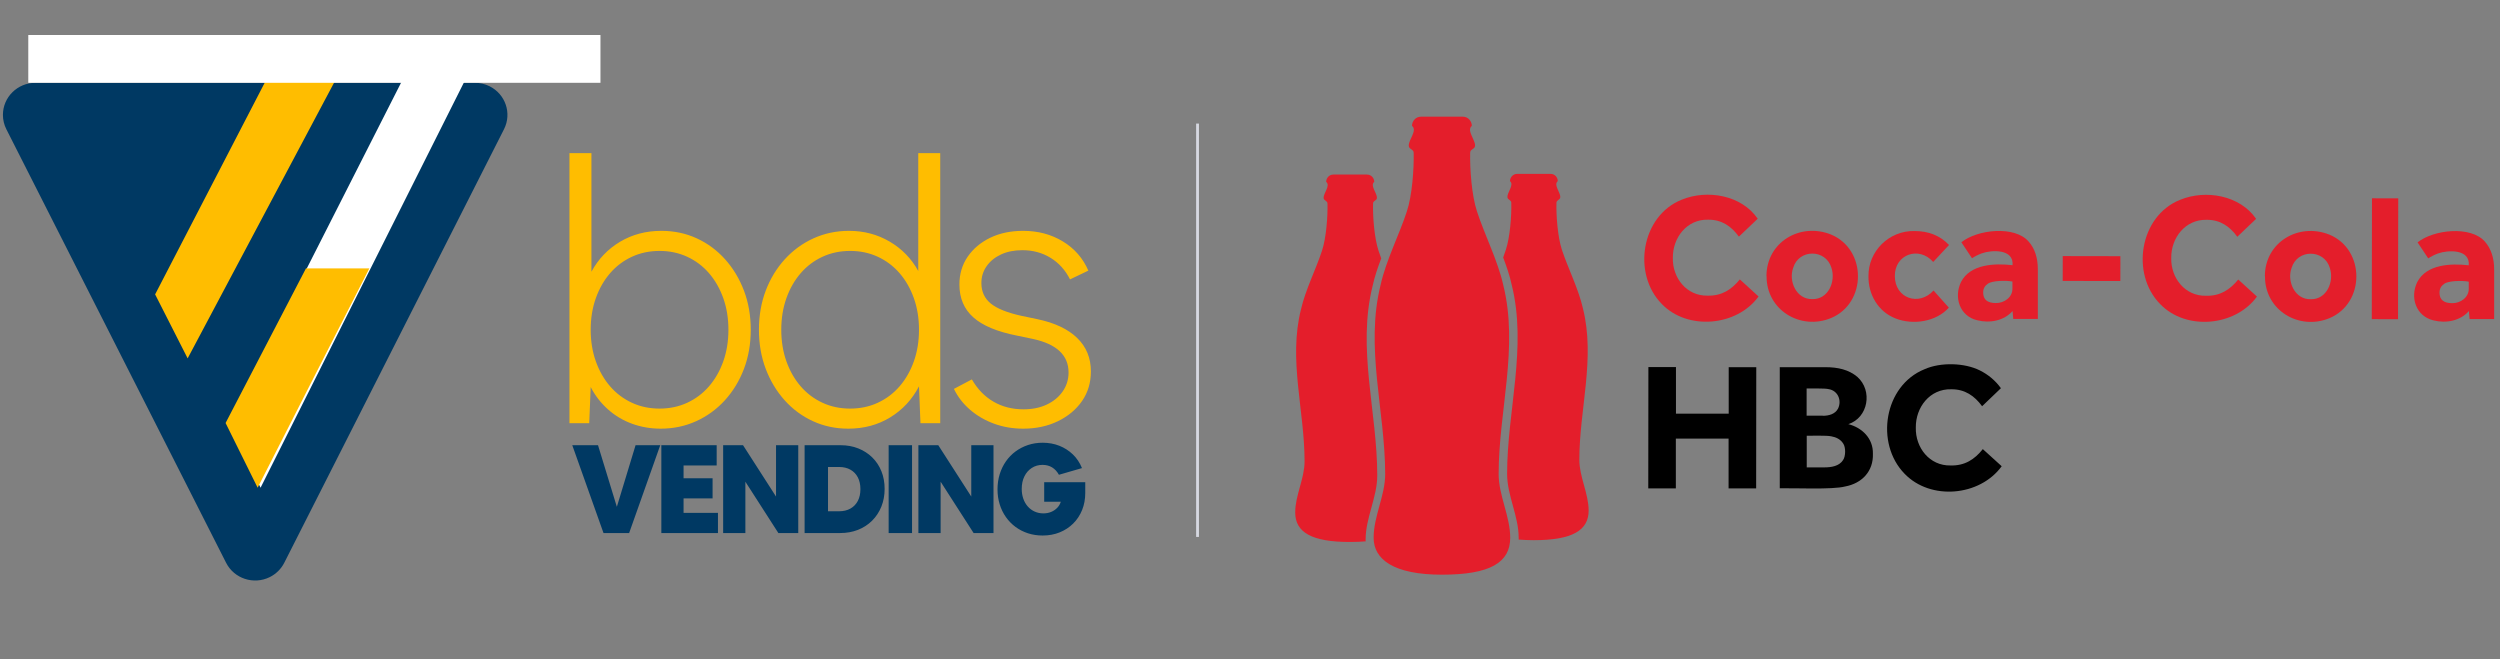 <?xml version="1.0" encoding="UTF-8"?>
<svg xmlns="http://www.w3.org/2000/svg" xmlns:xlink="http://www.w3.org/1999/xlink" width="857px" height="226px" viewBox="0 0 857 226" version="1.1">
  <rect x="0" y="0" width="857" height="226" fill="#808080" stroke="none"/>
  <title>Artboard</title>
  <g id="Artboard" stroke="none" stroke-width="1" fill="none" fill-rule="evenodd">
    <g id="logo_site_svg-1" transform="translate(1, 12)">
      <path d="M205.884,170.729 L195.175,140.616 L203.999,140.616 L210.456,161.738 L216.872,140.616 L225.335,140.616 L214.667,170.729 L205.884,170.729 Z M225.707,170.729 L225.707,140.616 L244.677,140.616 L244.677,147.572 L233.327,147.572 L233.327,151.94 L243.273,151.94 L243.273,158.854 L233.327,158.854 L233.327,163.816 L245.118,163.816 L245.118,170.729 L225.707,170.729 Z M246.894,170.729 L246.894,140.616 L253.712,140.616 L265.022,158.217 L265.022,140.616 L272.642,140.616 L272.642,170.729 L265.824,170.729 L254.514,153.128 L254.514,170.729 L246.894,170.729 Z M274.819,170.729 L274.819,140.616 L287.132,140.616 C289.351,140.616 291.383,140.984 293.228,141.719 C295.072,142.454 296.67,143.486 298.02,144.815 C299.37,146.144 300.413,147.72 301.148,149.544 C301.884,151.368 302.251,153.382 302.251,155.588 C302.251,157.793 301.877,159.822 301.128,161.674 C300.38,163.526 299.324,165.131 297.96,166.488 C296.596,167.845 294.986,168.891 293.127,169.626 C291.269,170.362 289.23,170.729 287.011,170.729 L274.819,170.729 Z M282.84,163.264 L286.61,163.264 C288.134,163.264 289.444,162.953 290.541,162.331 C291.637,161.709 292.479,160.833 293.067,159.702 C293.655,158.571 293.949,157.228 293.949,155.673 C293.949,154.118 293.655,152.775 293.067,151.644 C292.479,150.513 291.637,149.636 290.541,149.014 C289.444,148.392 288.134,148.081 286.61,148.081 L282.84,148.081 L282.84,163.264 Z M303.626,170.729 L303.626,140.616 L311.647,140.616 L311.647,170.729 L303.626,170.729 Z M313.825,170.729 L313.825,140.616 L320.643,140.616 L331.952,158.217 L331.952,140.616 L339.572,140.616 L339.572,170.729 L332.754,170.729 L321.445,153.128 L321.445,170.729 L313.825,170.729 Z M356.428,171.577 C354.637,171.577 352.959,171.323 351.395,170.814 C349.831,170.305 348.407,169.577 347.124,168.63 C345.84,167.682 344.737,166.551 343.815,165.237 C342.892,163.922 342.184,162.466 341.689,160.868 C341.195,159.271 340.947,157.567 340.947,155.758 C340.947,153.92 341.195,152.195 341.689,150.583 C342.184,148.972 342.892,147.501 343.815,146.172 C344.737,144.843 345.84,143.705 347.124,142.758 C348.407,141.811 349.831,141.076 351.395,140.553 C352.959,140.03 354.637,139.768 356.428,139.768 C358.487,139.768 360.392,140.114 362.143,140.807 C363.894,141.5 365.438,142.489 366.775,143.776 C368.112,145.063 369.155,146.625 369.904,148.463 L362.003,150.753 C360.719,148.491 358.848,147.36 356.388,147.36 C354.998,147.36 353.761,147.713 352.678,148.42 C351.595,149.127 350.753,150.095 350.152,151.325 C349.55,152.555 349.249,153.976 349.249,155.588 C349.249,156.804 349.43,157.928 349.791,158.96 C350.152,159.992 350.666,160.882 351.335,161.632 C352.003,162.381 352.792,162.961 353.701,163.371 C354.61,163.781 355.599,163.986 356.669,163.986 C357.658,163.986 358.554,163.816 359.356,163.477 C360.158,163.137 360.846,162.671 361.421,162.077 C361.996,161.483 362.404,160.79 362.644,159.999 L356.949,159.999 L356.949,153.298 L371.027,153.298 L371.027,156.987 C371.027,159.108 370.666,161.059 369.944,162.84 C369.222,164.622 368.206,166.163 366.896,167.463 C365.586,168.764 364.041,169.775 362.263,170.496 C360.485,171.217 358.54,171.577 356.428,171.577 Z" id="VENDING" fill="#003963" fill-rule="nonzero"></path>
      <path d="M194.209,133.072 L194.209,40.485 L201.743,40.485 L201.743,81.148 C204.086,76.81 207.351,73.391 211.536,70.888 C215.721,68.386 220.45,67.135 225.724,67.135 C230.076,67.135 234.115,67.99 237.84,69.7 C241.565,71.409 244.808,73.808 247.57,76.894 C250.333,79.98 252.488,83.567 254.037,87.654 C255.585,91.741 256.359,96.204 256.359,101.042 C256.359,105.879 255.585,110.342 254.037,114.429 C252.488,118.516 250.312,122.103 247.508,125.189 C244.704,128.276 241.418,130.674 237.652,132.384 C233.885,134.093 229.825,134.948 225.473,134.948 C222.041,134.948 218.776,134.385 215.679,133.259 C212.582,132.133 209.82,130.486 207.393,128.317 C204.965,126.148 202.998,123.604 201.491,120.685 L200.989,133.072 L194.209,133.072 Z M225.096,128.067 C228.528,128.067 231.688,127.4 234.575,126.065 C237.463,124.73 239.953,122.854 242.046,120.435 C244.139,118.016 245.771,115.159 246.943,111.864 C248.115,108.569 248.7,104.962 248.7,101.042 C248.7,97.121 248.115,93.514 246.943,90.219 C245.771,86.924 244.139,84.067 242.046,81.648 C239.953,79.229 237.463,77.353 234.575,76.018 C231.688,74.683 228.528,74.016 225.096,74.016 C221.664,74.016 218.504,74.683 215.616,76.018 C212.729,77.353 210.239,79.229 208.146,81.648 C206.053,84.067 204.421,86.924 203.249,90.219 C202.077,93.514 201.491,97.121 201.491,101.042 C201.491,104.962 202.077,108.569 203.249,111.864 C204.421,115.159 206.053,118.016 208.146,120.435 C210.239,122.854 212.729,124.73 215.616,126.065 C218.504,127.4 221.664,128.067 225.096,128.067 Z M289.799,134.948 C285.446,134.948 281.408,134.093 277.683,132.384 C273.958,130.674 270.715,128.276 267.952,125.189 C265.19,122.103 263.035,118.516 261.486,114.429 C259.938,110.342 259.163,105.879 259.163,101.042 C259.163,96.204 259.938,91.741 261.486,87.654 C263.035,83.567 265.211,79.98 268.015,76.894 C270.819,73.808 274.105,71.409 277.871,69.7 C281.638,67.99 285.698,67.135 290.05,67.135 C295.156,67.135 299.802,68.365 303.987,70.826 C308.172,73.286 311.437,76.644 313.78,80.898 L313.78,40.485 L321.314,40.485 L321.314,133.072 L314.534,133.072 L314.031,120.435 C311.688,124.939 308.402,128.484 304.175,131.07 C299.948,133.656 295.156,134.948 289.799,134.948 Z M290.427,128.067 C293.859,128.067 297.019,127.4 299.906,126.065 C302.794,124.73 305.284,122.854 307.377,120.435 C309.47,118.016 311.102,115.159 312.274,111.864 C313.445,108.569 314.031,104.962 314.031,101.042 C314.031,97.121 313.445,93.514 312.274,90.219 C311.102,86.924 309.47,84.067 307.377,81.648 C305.284,79.229 302.794,77.353 299.906,76.018 C297.019,74.683 293.859,74.016 290.427,74.016 C286.995,74.016 283.835,74.683 280.947,76.018 C278.06,77.353 275.569,79.229 273.477,81.648 C271.384,84.067 269.752,86.924 268.58,90.219 C267.408,93.514 266.822,97.121 266.822,101.042 C266.822,104.962 267.408,108.569 268.58,111.864 C269.752,115.159 271.384,118.016 273.477,120.435 C275.569,122.854 278.06,124.73 280.947,126.065 C283.835,127.4 286.995,128.067 290.427,128.067 Z M349.731,134.948 C346.216,134.948 342.909,134.385 339.812,133.259 C336.715,132.133 333.974,130.548 331.588,128.505 C329.203,126.461 327.34,124.063 326.001,121.311 L332.153,118.058 C334.078,121.394 336.548,123.938 339.561,125.69 C342.574,127.441 346.006,128.317 349.857,128.317 C352.87,128.317 355.528,127.775 357.829,126.691 C360.131,125.606 361.952,124.105 363.291,122.186 C364.63,120.268 365.3,118.099 365.3,115.68 C365.3,109.758 361.199,105.921 352.996,104.169 L347.597,103.043 C340.817,101.709 335.836,99.624 332.655,96.788 C329.475,93.952 327.884,90.198 327.884,85.527 C327.884,81.94 328.826,78.771 330.709,76.018 C332.593,73.265 335.167,71.097 338.431,69.512 C341.696,67.927 345.462,67.135 349.731,67.135 C354.837,67.135 359.378,68.344 363.354,70.763 C367.33,73.182 370.239,76.518 372.08,80.772 L365.802,83.775 C364.212,80.606 361.994,78.145 359.148,76.393 C356.302,74.642 353.079,73.766 349.48,73.766 C346.718,73.766 344.29,74.245 342.198,75.205 C340.105,76.164 338.452,77.499 337.238,79.208 C336.025,80.918 335.418,82.858 335.418,85.026 C335.418,87.946 336.485,90.281 338.619,92.033 C340.754,93.785 344.29,95.203 349.229,96.287 L354.628,97.413 C360.571,98.664 365.112,100.812 368.251,103.857 C371.39,106.901 372.959,110.717 372.959,115.305 C372.959,119.142 371.954,122.52 369.946,125.44 C367.937,128.359 365.174,130.674 361.659,132.384 C358.143,134.093 354.167,134.948 349.731,134.948 Z" id="bds" fill="#FFBD00" fill-rule="nonzero"></path>
      <path d="M96.446,180.918 C95.367,183.047 93.618,184.772 91.461,185.837 C85.954,188.553 79.257,186.351 76.504,180.918 L1.177,32.302 C0.403,30.775 0,29.091 0,27.384 C0,21.31 4.991,16.387 11.148,16.387 L161.802,16.387 C163.533,16.387 165.24,16.784 166.788,17.548 C172.294,20.264 174.527,26.87 171.773,32.302 L96.446,180.918 Z" id="Triangle" fill="#003963" fill-rule="nonzero"></path>
      <polygon id="Rectangle" fill="#FFFFFF" fill-rule="nonzero" points="136.96 15.423 158.459 15.423 88.322 155.191 77.297 132.939"></polygon>
      <polygon id="Path" fill="#FFBD00" fill-rule="nonzero" points="125.608 80.005 87.318 155.191 76.331 133.005 103.883 80.005"></polygon>
      <polyline id="Path" fill="#FFBD00" fill-rule="nonzero" points="114.013 15.423 63.325 110.851 52.176 88.915 89.828 16.194"></polyline>
      <line x1="409.517" y1="30.845" x2="409.517" y2="171.577" id="Line" stroke="#D6D8E1" stroke-width="0.966" stroke-linecap="square"></line>
      <rect id="Rectangle" fill="#FFFFFF" fill-rule="nonzero" x="8.696" y="0" width="196.142" height="16.387"></rect>
    </g>
    <g id="CCHBC-2D-Color-Horizontal" transform="translate(444, 40)" fill-rule="nonzero">
      <g id="Group" transform="translate(119.658, 26.742)">
        <path d="M39.172,34.891 C31.735,45.166 14.806,46.64 5.972,37.429 C-4.177,27.071 -1.055,7.297 12.793,1.729 C21.627,-1.914 33.379,0.174 38.885,8.239 L32.434,14.38 C29.845,10.818 26.558,8.525 21.915,8.566 C14.601,8.362 9.711,14.748 9.793,21.667 C9.629,28.504 14.518,34.768 21.709,34.604 C26.558,34.727 29.886,32.557 32.762,29.036 L39.172,34.891 L39.172,34.891 Z" id="Path" fill="#E41E2B"></path>
        <path d="M57.581,35.791 C63.087,35.955 65.717,29.732 64.155,25.065 C62.224,18.556 52.979,18.556 51.047,25.065 C49.363,29.65 52.157,35.955 57.622,35.791 M41.884,27.931 C41.884,16.263 53.431,9.426 63.991,13.643 C76.359,18.76 76.318,37.183 63.991,42.301 C53.513,46.599 41.843,39.517 41.925,27.931" id="Shape" fill="#E41E2B"></path>
        <path d="M104.382,38.739 C100.109,43.529 92.179,44.798 86.138,42.423 C80.221,40.131 76.77,34.276 76.852,27.972 C76.729,19.333 83.961,12.251 92.631,12.456 C97.438,12.456 101.424,14.011 104.464,17.246 L99.041,23.059 C94.233,17.532 85.81,20.357 85.892,27.931 C85.933,35.587 94.192,38.329 99.164,32.844 L104.382,38.698 L104.382,38.698 L104.382,38.739 Z" id="Path" fill="#E41E2B"></path>
        <path d="M126.242,29.773 C123.9,29.323 119.134,29.446 117.737,30.551 C116.709,31.247 116.175,32.229 116.175,33.54 C116.175,35.955 117.613,37.142 120.531,37.142 C123.366,37.183 126.283,35.177 126.201,32.107 L126.201,29.732 L126.201,29.732 L126.242,29.773 Z M126.242,39.885 C123.366,43.201 118.435,44.143 114.121,43.038 C108.163,41.646 106.026,35.218 108.573,29.937 C111.737,23.755 120.161,23.468 126.242,24.164 C126.735,18.515 119.051,18.883 115.682,20.111 C114.367,20.603 113.258,21.176 112.354,21.79 L108.697,16.304 C114.244,11.882 126.982,10.531 131.748,16.058 C133.885,18.433 134.912,21.667 134.912,25.638 L134.912,42.587 C134.912,42.587 126.489,42.587 126.489,42.587 L126.242,39.844 L126.242,39.844 L126.242,39.885 Z" id="Shape" fill="#E41E2B"></path>
        <polygon id="Rectangle" fill="#E41E2B" transform="translate(153.324, 25.32) rotate(-89.9) translate(-153.324, -25.32)" points="149.066 15.438 157.582 15.438 157.582 35.202 149.066 35.202"></polygon>
        <path d="M210.025,34.931 C202.546,45.207 185.658,46.681 176.824,37.47 C166.675,27.112 169.798,7.338 183.645,1.77 C192.479,-1.873 204.19,0.215 209.737,8.28 L203.286,14.421 C200.697,10.859 197.41,8.566 192.767,8.607 C185.453,8.444 180.563,14.789 180.645,21.708 C180.481,28.545 185.371,34.809 192.561,34.645 C197.41,34.768 200.738,32.598 203.615,29.077 L210.025,34.931 L210.025,34.931 Z" id="Path" fill="#E41E2B"></path>
        <path d="M228.433,35.832 C233.939,35.996 236.569,29.773 235.007,25.106 C233.076,18.597 223.831,18.597 221.9,25.106 C220.215,29.691 223.009,35.996 228.474,35.832 M212.737,27.972 C212.737,16.304 224.283,9.467 234.843,13.684 C247.211,18.801 247.17,37.224 234.843,42.342 C224.365,46.64 212.696,39.558 212.778,27.972" id="Shape" fill="#E41E2B"></path>
        <polygon id="Rectangle" fill="#E41E2B" transform="translate(253.923, 21.957) rotate(-89.9) translate(-253.923, -21.957)" points="233.208 17.458 274.639 17.458 274.639 26.457 233.208 26.456"></polygon>
        <path d="M282.631,29.814 C280.289,29.364 275.522,29.487 274.166,30.592 C273.139,31.288 272.605,32.27 272.605,33.58 C272.605,35.996 274.043,37.183 276.96,37.183 C279.795,37.224 282.713,35.218 282.631,32.148 L282.631,29.773 L282.631,29.773 L282.631,29.814 Z M282.631,39.926 C279.754,43.242 274.824,44.184 270.509,43.078 C264.551,41.646 262.414,35.259 264.962,29.978 C268.126,23.796 276.549,23.509 282.631,24.205 C283.124,18.556 275.44,18.924 272.071,20.152 C270.756,20.644 269.646,21.217 268.742,21.831 L265.085,16.345 C270.632,11.923 283.37,10.572 288.178,16.099 C290.273,18.474 291.342,21.708 291.342,25.679 L291.342,42.628 C291.342,42.628 282.918,42.628 282.918,42.628 L282.672,39.885 L282.672,39.885 L282.631,39.926 Z" id="Shape" fill="#E41E2B"></path>
        <g transform="translate(1.37, 58.116)" fill="#000000">
          <path d="M0.041,0.97 L9.492,0.97 C9.492,0.97 9.492,16.936 9.492,16.936 L27.571,16.936 C27.571,16.936 27.571,1.011 27.571,1.011 L37.022,1.011 C37.022,1.011 36.981,42.565 36.981,42.565 L27.53,42.565 C27.53,42.565 27.53,25.493 27.53,25.493 L9.451,25.493 C9.451,25.493 9.451,42.565 9.451,42.565 L0,42.565 C0,42.565 0.041,1.011 0.041,1.011 L0.041,1.011 L0.041,0.97 Z" id="Path"></path>
          <path d="M45.117,1.011 L60.731,1.011 C65.045,1.011 68.744,1.871 71.661,4.327 C77.003,9.076 75.4,18.328 68.579,20.539 C73.263,21.726 77.126,25.411 77.003,30.692 C77.208,36.71 73.222,40.845 67.47,41.91 C63.114,43.056 49.76,42.401 45.076,42.524 L45.076,0.97 C45.117,0.97 45.117,0.97 45.117,0.97 L45.117,1.011 Z M60.402,35.359 C62.621,35.359 65.415,34.991 66.771,32.862 C67.675,31.593 67.757,28.522 66.812,27.171 C65.908,25.738 64.388,25.002 62.744,24.715 C61.06,24.347 56.047,24.551 54.321,24.51 L54.321,35.359 C54.321,35.359 60.443,35.359 60.443,35.359 L60.443,35.359 L60.402,35.359 Z M59.868,17.673 C61.882,17.673 64.059,17.1 65.045,15.217 C66.401,12.474 65.045,9.076 61.882,8.544 C60.443,8.175 55.8,8.38 54.28,8.298 L54.28,17.632 C54.28,17.632 59.827,17.632 59.827,17.632 L59.827,17.632 L59.868,17.673 Z" id="Shape"></path>
          <path d="M121.133,34.991 C113.614,45.308 96.726,46.781 87.85,37.529 C77.701,27.13 80.783,7.316 94.712,1.707 C100.218,-0.749 108.436,-0.504 113.655,2.116 C116.531,3.549 118.956,5.555 120.887,8.216 L114.436,14.398 C111.847,10.836 108.519,8.544 103.876,8.585 C96.52,8.38 91.631,14.767 91.713,21.726 C91.549,28.604 96.438,34.868 103.629,34.704 C108.478,34.827 111.847,32.657 114.682,29.096 L121.133,34.95 L121.133,34.95 L121.133,34.991 Z" id="Path"></path>
        </g>
      </g>
      <g id="Group" transform="translate(26.88, 0)" fill="#E41E2B">
        <path d="M46.82,144.353 C46.82,136.945 42.857,129.906 42.857,122.498 C42.857,100.765 49.802,79.114 44.409,57.586 C42.571,49.4 37.913,40.15 35.462,32.579 C33.583,27.013 32.97,17.722 33.093,12.36 C33.052,11.132 34.727,11.132 34.768,9.986 C34.931,7.981 31.744,4.707 33.665,3.151 C33.665,1.596 32.439,0 30.6,0 L16.219,0 C14.381,0 13.155,1.555 13.155,3.151 C15.116,4.707 11.889,7.981 12.052,9.986 C12.052,11.173 13.768,11.173 13.727,12.36 C13.85,17.722 13.237,27.013 11.358,32.579 C8.906,40.15 4.208,49.4 2.41,57.586 C-2.982,79.114 3.922,100.724 3.963,122.498 C3.963,129.906 0,136.945 0,144.353 C0,151.761 6.864,157 23.41,157 C39.956,157 46.82,152.825 46.82,144.353 L46.82,144.353 Z" id="Path"></path>
        <path d="M70.516,117.627 C70.516,100.233 76.072,82.92 71.741,65.69 C70.271,59.141 66.553,51.733 64.551,45.676 C63.08,41.215 62.549,33.807 62.672,29.509 C62.672,28.527 63.979,28.527 63.979,27.586 C64.102,25.989 61.569,23.37 63.121,22.101 C63.121,20.832 62.141,19.605 60.67,19.605 L49.189,19.605 C47.719,19.605 46.738,20.873 46.738,22.101 C48.291,23.329 45.717,25.989 45.88,27.586 C45.88,28.527 47.228,28.527 47.188,29.509 C47.31,33.807 46.779,41.255 45.308,45.676 C45.022,46.535 44.736,47.395 44.409,48.254 C45.594,51.406 46.656,54.516 47.31,57.545 C52.703,79.073 45.758,100.724 45.758,122.457 C45.758,129.865 49.721,136.904 49.721,144.312 C49.721,144.517 49.721,144.763 49.721,144.967 C51.314,145.09 53.03,145.172 54.95,145.172 C68.065,145.172 73.703,141.816 73.703,135.063 C73.703,129.128 70.516,123.521 70.516,117.586 L70.516,117.586 L70.516,117.627 Z" id="Path"></path>
      </g>
      <path d="M3.207,118.158 C3.207,100.711 -2.385,83.347 1.974,66.064 C3.454,59.496 7.196,52.066 9.169,45.99 C10.649,41.516 11.184,34.085 11.061,29.775 C11.061,28.79 9.745,28.79 9.745,27.846 C9.621,26.245 12.212,23.617 10.608,22.345 C10.608,21.072 11.595,19.841 13.075,19.841 L24.629,19.841 C26.109,19.841 27.096,21.113 27.096,22.345 C25.534,23.576 28.124,26.245 28.001,27.846 C28.001,28.79 26.644,28.79 26.685,29.775 C26.562,34.085 27.096,41.557 28.576,45.99 C28.864,46.852 29.152,47.714 29.481,48.576 C28.289,51.737 27.22,54.857 26.562,57.895 C21.134,79.488 28.124,101.204 28.124,123.002 C28.124,130.432 24.136,137.493 24.136,144.923 C24.136,145.129 24.136,145.375 24.136,145.58 C22.532,145.703 20.805,145.786 18.873,145.786 C5.633,145.826 0,142.46 0,135.687 C0,129.734 3.207,124.11 3.207,118.158 L3.207,118.158 Z" id="Path" fill="#E41E2B"></path>
    </g>
  </g>
</svg>
